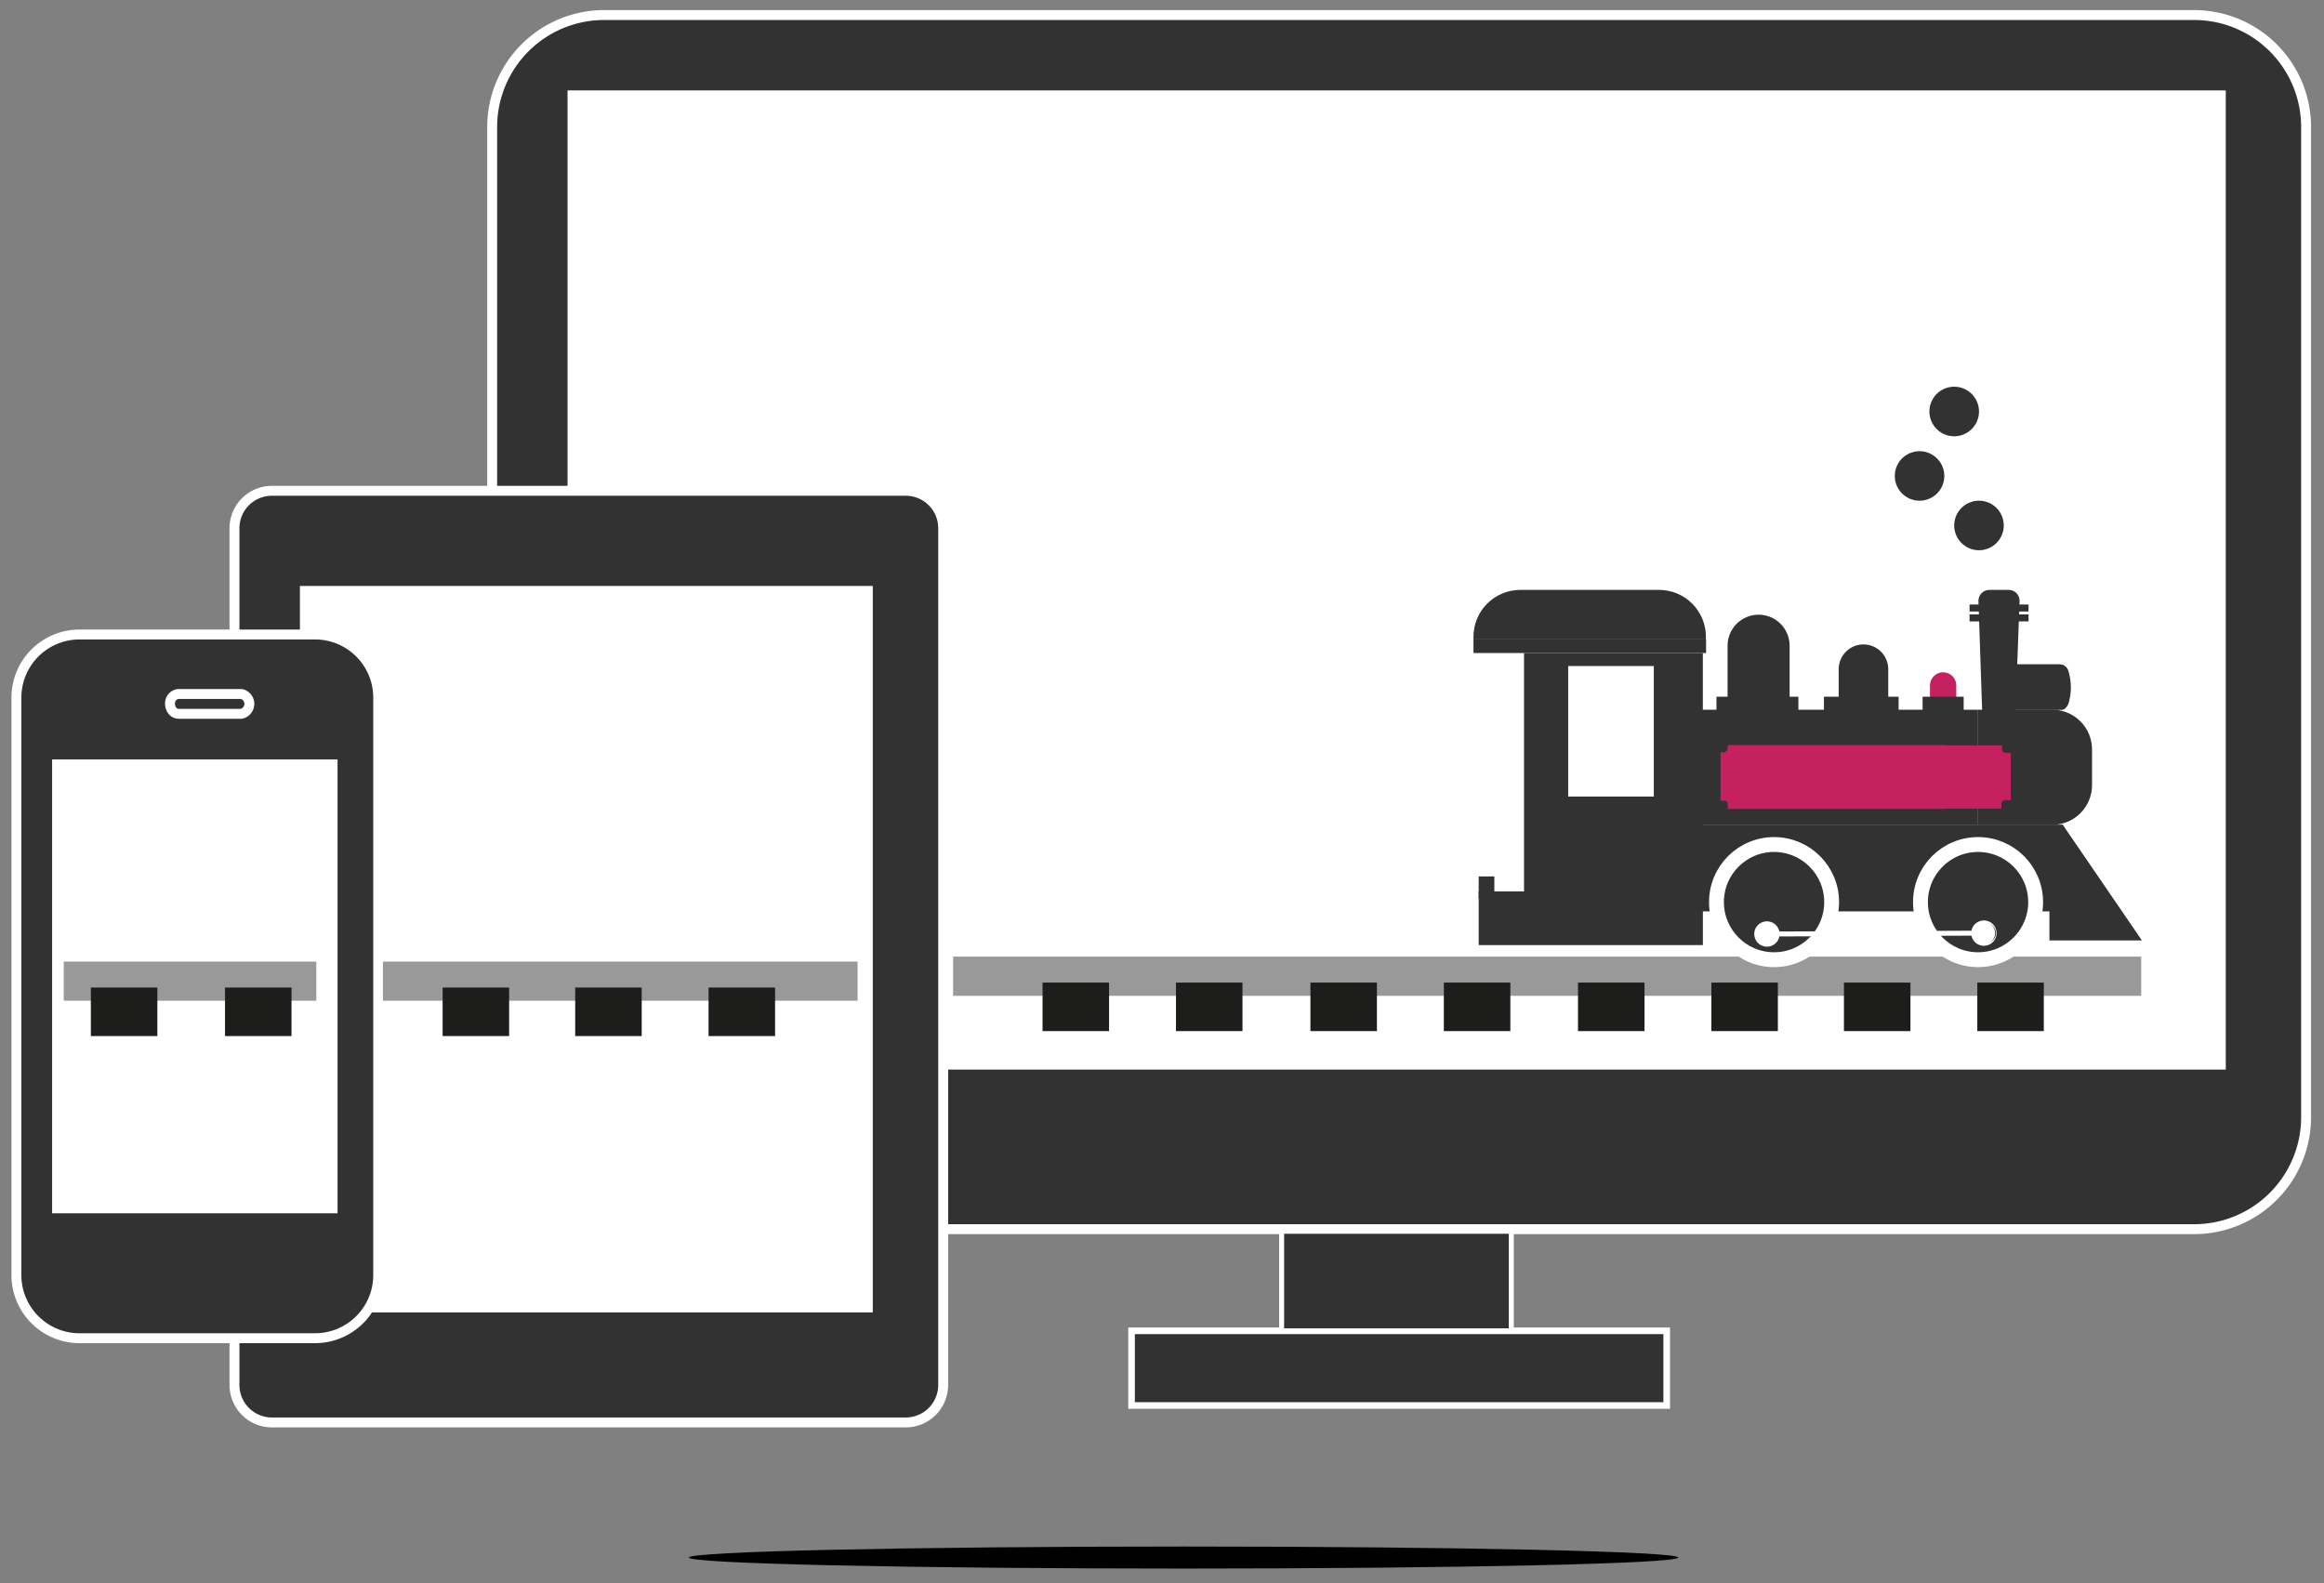 <svg xmlns="http://www.w3.org/2000/svg" xmlns:xlink="http://www.w3.org/1999/xlink" viewBox="0 0 802.412 546.742"><rect x="0" y="0" width="802.412" height="546.742" fill="#808080" stroke="none"/><defs><style>.cls-1,.cls-11,.cls-44,.cls-65,.cls-67,.cls-9{fill:none;}.cls-2{clip-path:url(#clip-path);}.cls-3{clip-path:url(#clip-path-2);}.cls-4{fill:#fff;}.cls-5{clip-path:url(#clip-path-3);}.cls-6{clip-path:url(#clip-path-5);}.cls-7{clip-path:url(#clip-path-7);}.cls-73,.cls-74,.cls-8{fill:#323232;}.cls-65,.cls-67,.cls-73,.cls-74,.cls-9{stroke:#fff;}.cls-11,.cls-44,.cls-65,.cls-67,.cls-73,.cls-74,.cls-9{stroke-miterlimit:10;}.cls-9{stroke-width:3.422px;}.cls-10{clip-path:url(#clip-path-10);}.cls-11,.cls-44{stroke:#323232;}.cls-11{stroke-width:4.124px;}.cls-12{clip-path:url(#clip-path-13);}.cls-13{clip-path:url(#clip-path-16);}.cls-14{clip-path:url(#clip-path-19);}.cls-15{clip-path:url(#clip-path-22);}.cls-16{clip-path:url(#clip-path-24);}.cls-17{clip-path:url(#clip-path-26);}.cls-18{clip-path:url(#clip-path-28);}.cls-19{clip-path:url(#clip-path-30);}.cls-20{clip-path:url(#clip-path-33);}.cls-21{clip-path:url(#clip-path-36);}.cls-22{clip-path:url(#clip-path-39);}.cls-23{clip-path:url(#clip-path-42);}.cls-24{fill:#999;}.cls-25{clip-path:url(#clip-path-44);}.cls-26{fill:#1d1d1b;}.cls-27{clip-path:url(#clip-path-46);}.cls-28{clip-path:url(#clip-path-48);}.cls-29{clip-path:url(#clip-path-50);}.cls-30{clip-path:url(#clip-path-52);}.cls-31{clip-path:url(#clip-path-54);}.cls-32{clip-path:url(#clip-path-56);}.cls-33{clip-path:url(#clip-path-58);}.cls-34{clip-path:url(#clip-path-60);}.cls-35{clip-path:url(#clip-path-62);}.cls-36{clip-path:url(#clip-path-64);}.cls-37{clip-path:url(#clip-path-66);}.cls-38{clip-path:url(#clip-path-68);}.cls-39{clip-path:url(#clip-path-70);}.cls-40{clip-path:url(#clip-path-72);}.cls-41{clip-path:url(#clip-path-74);}.cls-42{clip-path:url(#clip-path-76);}.cls-43{clip-path:url(#clip-path-78);}.cls-44,.cls-67{stroke-width:1.711px;}.cls-45{clip-path:url(#clip-path-81);}.cls-46{clip-path:url(#clip-path-83);}.cls-47{clip-path:url(#clip-path-85);}.cls-48{clip-path:url(#clip-path-87);}.cls-49{clip-path:url(#clip-path-89);}.cls-50{clip-path:url(#clip-path-91);}.cls-51{clip-path:url(#clip-path-93);}.cls-52{fill:#c52060;}.cls-53{clip-path:url(#clip-path-95);}.cls-54{clip-path:url(#clip-path-97);}.cls-55{clip-path:url(#clip-path-99);}.cls-56{clip-path:url(#clip-path-101);}.cls-57{clip-path:url(#clip-path-103);}.cls-58{clip-path:url(#clip-path-105);}.cls-59{clip-path:url(#clip-path-107);}.cls-60{clip-path:url(#clip-path-109);}.cls-61{clip-path:url(#clip-path-111);}.cls-62{clip-path:url(#clip-path-113);}.cls-63{clip-path:url(#clip-path-115);}.cls-64{clip-path:url(#clip-path-117);}.cls-65{stroke-width:5.133px;}.cls-66{clip-path:url(#clip-path-120);}.cls-68{clip-path:url(#clip-path-123);}.cls-69{clip-path:url(#clip-path-125);}.cls-70{clip-path:url(#clip-path-127);}.cls-71{clip-path:url(#clip-path-129);}.cls-72{clip-path:url(#clip-path-131);}.cls-73{stroke-width:2.281px;}.cls-74{stroke-width:1.726px;}</style><clipPath id="clip-path"><path class="cls-1" d="M780.826,200.267a11.978,11.978,0,1,0-3.508,8.47A11.978,11.978,0,0,0,780.826,200.267Z"/></clipPath><clipPath id="clip-path-2"><rect class="cls-1" x="-93.581" y="-95.765" width="1004.455" height="705.001"/></clipPath><clipPath id="clip-path-3"><path class="cls-1" d="M554.951,33.44a9.411,9.411,0,1,0-9.411,9.4A9.412,9.412,0,0,0,554.951,33.44Z"/></clipPath><clipPath id="clip-path-5"><circle class="cls-1" cx="345.333" cy="38.562" r="9.411"/></clipPath><clipPath id="clip-path-7"><path class="cls-1" d="M208.611,5.194h548.942a38.672,38.672,0,0,1,38.672,38.672V385.758a38.672,38.672,0,0,1-38.672,38.672H208.611a38.672,38.672,0,0,1-38.672-38.672V43.867a38.672,38.672,0,0,1,38.672-38.672Z"/></clipPath><clipPath id="clip-path-10"><rect class="cls-1" x="193.895" y="29.151" width="576.663" height="342.233"/></clipPath><clipPath id="clip-path-13"><circle class="cls-1" cx="683.289" cy="181.444" r="10.267"/></clipPath><clipPath id="clip-path-16"><path class="cls-1" d="M685,142.1a10.267,10.267,0,1,0-10.267,10.255A10.267,10.267,0,0,0,685,142.1Z"/></clipPath><clipPath id="clip-path-19"><path class="cls-1" d="M673.022,164.333a10.255,10.255,0,1,0-2.999,7.259A10.267,10.267,0,0,0,673.022,164.333Z"/></clipPath><clipPath id="clip-path-22"><path class="cls-1" d="M479.66,119.842a11.978,11.978,0,1,0-11.978,11.978A11.978,11.978,0,0,0,479.66,119.842Z"/></clipPath><clipPath id="clip-path-24"><path class="cls-1" d="M628.532,220.801a11.978,11.978,0,1,0-11.978,11.978A11.978,11.978,0,0,0,628.532,220.801Z"/></clipPath><clipPath id="clip-path-26"><path class="cls-1" d="M265.764,118.131a11.967,11.967,0,1,0-3.505,8.473A11.978,11.978,0,0,0,265.764,118.131Z"/></clipPath><clipPath id="clip-path-28"><path class="cls-1" d="M298.276,220.813a11.967,11.967,0,1,0-3.509,8.466A11.978,11.978,0,0,0,298.276,220.813Z"/></clipPath><clipPath id="clip-path-30"><path class="cls-1" d="M93.922,169.466H312.703a12.938,12.938,0,0,1,12.952,12.923V478.242a12.938,12.938,0,0,1-12.952,12.923H93.91a12.938,12.938,0,0,1-12.952-12.923V182.331A12.938,12.938,0,0,1,93.922,169.466Z"/></clipPath><clipPath id="clip-path-33"><rect class="cls-1" x="101.492" y="200.267" width="201.918" height="254.964"/></clipPath><clipPath id="clip-path-36"><path class="cls-1" d="M27.467,219.09H108.782a21.8,21.8,0,0,1,21.8,21.8V440.276a21.8,21.8,0,0,1-21.8,21.8H27.467A21.8,21.8,0,0,1,5.667,440.276V240.89A21.8,21.8,0,0,1,27.467,219.09Z"/></clipPath><clipPath id="clip-path-39"><rect class="cls-1" x="15.934" y="260.158" width="102.67" height="160.85"/></clipPath><clipPath id="clip-path-42"><rect class="cls-1" x="329.077" y="330.316" width="410.218" height="13.535"/></clipPath><clipPath id="clip-path-44"><rect class="cls-1" x="359.964" y="339.282" width="22.964" height="16.752"/></clipPath><clipPath id="clip-path-46"><rect class="cls-1" x="406.029" y="339.282" width="22.964" height="16.752"/></clipPath><clipPath id="clip-path-48"><rect class="cls-1" x="452.452" y="339.282" width="22.964" height="16.752"/></clipPath><clipPath id="clip-path-50"><rect class="cls-1" x="498.517" y="339.282" width="22.964" height="16.752"/></clipPath><clipPath id="clip-path-52"><rect class="cls-1" x="544.838" y="339.282" width="22.964" height="16.752"/></clipPath><clipPath id="clip-path-54"><rect class="cls-1" x="590.886" y="339.282" width="22.964" height="16.752"/></clipPath><clipPath id="clip-path-56"><rect class="cls-1" x="636.66" y="339.282" width="22.964" height="16.752"/></clipPath><clipPath id="clip-path-58"><rect class="cls-1" x="682.707" y="339.282" width="22.964" height="16.752"/></clipPath><clipPath id="clip-path-60"><rect class="cls-1" x="132.211" y="332.027" width="163.892" height="13.535"/></clipPath><clipPath id="clip-path-62"><rect class="cls-1" x="22.011" y="332.027" width="87.199" height="13.535"/></clipPath><clipPath id="clip-path-64"><rect class="cls-1" x="31.368" y="340.994" width="22.964" height="16.752"/></clipPath><clipPath id="clip-path-66"><rect class="cls-1" x="77.69" y="340.994" width="22.964" height="16.752"/></clipPath><clipPath id="clip-path-68"><rect class="cls-1" x="152.827" y="340.994" width="22.964" height="16.752"/></clipPath><clipPath id="clip-path-70"><rect class="cls-1" x="198.601" y="340.994" width="22.964" height="16.752"/></clipPath><clipPath id="clip-path-72"><rect class="cls-1" x="244.648" y="340.994" width="22.964" height="16.752"/></clipPath><clipPath id="clip-path-74"><rect class="cls-1" x="584.007" y="245.066" width="98.957" height="39.665"/></clipPath><clipPath id="clip-path-76"><rect class="cls-1" x="526.204" y="225.49" width="61.739" height="82.307"/></clipPath><clipPath id="clip-path-78"><rect class="cls-1" x="540.595" y="229.118" width="31.28" height="46.783"/></clipPath><clipPath id="clip-path-81"><path class="cls-1" d="M524.92,203.69h47.913a16.171,16.171,0,0,1,16.171,16.171v.941H508.75v-.941A16.171,16.171,0,0,1,524.92,203.69Z"/></clipPath><clipPath id="clip-path-83"><rect class="cls-1" x="508.75" y="220.784" width="80.305" height="4.706"/></clipPath><clipPath id="clip-path-85"><path class="cls-1" d="M607.193,212.245a10.712,10.712,0,0,1,10.712,10.712V245.066H596.481V222.957A10.712,10.712,0,0,1,607.193,212.245Z"/></clipPath><clipPath id="clip-path-87"><path class="cls-1" d="M643.402,222.512a8.556,8.556,0,0,1,8.556,8.556v17.539H634.846V231.068A8.556,8.556,0,0,1,643.402,222.512Z"/></clipPath><clipPath id="clip-path-89"><rect class="cls-1" x="592.648" y="240.582" width="28.286" height="6.725"/></clipPath><clipPath id="clip-path-91"><rect class="cls-1" x="629.747" y="240.582" width="25.787" height="6.725"/></clipPath><clipPath id="clip-path-93"><path class="cls-1" d="M670.9,232.129a4.552,4.552,0,0,1,4.552,4.552v9.377h-9.086v-9.377A4.552,4.552,0,0,1,670.9,232.129Z"/></clipPath><clipPath id="clip-path-95"><path class="cls-1" d="M682.964,245.066h25.668a13.689,13.689,0,0,1,13.689,13.689v12.355a13.689,13.689,0,0,1-13.689,13.689H682.964Z"/></clipPath><clipPath id="clip-path-97"><polygon class="cls-1" points="739.552 324.738 707.605 324.738 707.605 314.693 586.368 314.693 586.368 284.73 712.173 284.73 739.552 324.738"/></clipPath><clipPath id="clip-path-99"><rect class="cls-1" x="510.547" y="307.797" width="77.413" height="18.549"/></clipPath><clipPath id="clip-path-101"><rect class="cls-1" x="510.547" y="302.629" width="5.407" height="7.58"/></clipPath><clipPath id="clip-path-103"><path class="cls-1" d="M695.78,248.608H684.487l-1.386-41.068a3.764,3.764,0,0,1,3.747-3.85h6.708a3.748,3.748,0,0,1,3.747,3.884Z"/></clipPath><clipPath id="clip-path-105"><rect class="cls-1" x="680.038" y="208.738" width="20.363" height="2.413"/></clipPath><clipPath id="clip-path-107"><rect class="cls-1" x="680.038" y="212.16" width="20.363" height="2.413"/></clipPath><clipPath id="clip-path-109"><path class="cls-1" d="M694.48,229.357h16.547a3.268,3.268,0,0,1,3.268,3.422v9.138a3.234,3.234,0,0,1-3.234,3.234H694.48Z"/></clipPath><clipPath id="clip-path-111"><path class="cls-1" d="M671.67,279.323H596.533V277.612a1.095,1.095,0,0,0-1.044-1.112h-1.437V259.747h1.027a1.403,1.403,0,0,0,1.454-1.454v-1.027h74.778"/></clipPath><clipPath id="clip-path-113"><path class="cls-1" d="M669.343,257.369h21.903v1.403a1.198,1.198,0,0,0,1.164,1.181h1.865v16.342h-1.951a1.335,1.335,0,0,0-1.301,1.335v1.557H669.702"/></clipPath><clipPath id="clip-path-115"><ellipse class="cls-1" cx="712.071" cy="237.365" rx="2.943" ry="7.7"/></clipPath><clipPath id="clip-path-117"><circle class="cls-1" cx="612.532" cy="311.493" r="19.884"/></clipPath><clipPath id="clip-path-120"><circle class="cls-1" cx="682.964" cy="311.493" r="19.884"/></clipPath><clipPath id="clip-path-123"><path class="cls-1" d="M610.085,326.38a3.867,3.867,0,1,1,2.729-1.145A3.867,3.867,0,0,1,610.085,326.38Z"/></clipPath><clipPath id="clip-path-125"><path class="cls-1" d="M610.085,319.176a3.422,3.422,0,1,1-3.422,3.422A3.422,3.422,0,0,1,610.085,319.176Zm0,7.717a4.381,4.381,0,1,0-4.398-4.363A4.381,4.381,0,0,0,610.085,326.894Z"/></clipPath><clipPath id="clip-path-127"><path class="cls-1" d="M685,326.072a3.867,3.867,0,1,0-3.867-3.85A3.867,3.867,0,0,0,685,326.072Z"/></clipPath><clipPath id="clip-path-129"><path class="cls-1" d="M685,318.868a3.422,3.422,0,1,0,3.557,1.429,3.422,3.422,0,0,0-3.557-1.429C683.169,318.868,686.865,318.851,685,318.868Zm0,7.717a4.381,4.381,0,1,1,3.093-1.295A4.381,4.381,0,0,1,685,326.586Z"/></clipPath><clipPath id="clip-path-131"><rect class="cls-1" x="663.816" y="240.582" width="14.186" height="6.725"/></clipPath></defs><title>waArtboard 53</title><g id="concepts"><g id="TECHNOLOGY"><g class="cls-2"><g class="cls-3"><rect class="cls-4" x="748.313" y="179.733" width="41.068" height="41.068"/></g></g><g class="cls-5"><g class="cls-3"><rect class="cls-4" x="527.573" y="15.461" width="35.935" height="35.935"/></g></g><g class="cls-6"><g class="cls-3"><rect class="cls-4" x="327.366" y="20.595" width="35.935" height="35.935"/></g></g><g class="cls-7"><g class="cls-3"><rect class="cls-8" x="161.383" y="-3.362" width="643.399" height="436.348"/></g></g><g class="cls-3"><path class="cls-9" d="M208.611,5.194H757.554a38.672,38.672,0,0,1,38.672,38.672V385.758a38.672,38.672,0,0,1-38.672,38.672H208.611a38.672,38.672,0,0,1-38.672-38.672V43.867A38.672,38.672,0,0,1,208.611,5.194Z"/></g><g class="cls-10"><g class="cls-3"><rect class="cls-4" x="185.339" y="20.595" width="593.775" height="359.345"/></g></g><g class="cls-3"><rect class="cls-11" x="193.895" y="29.151" width="576.663" height="342.233"/></g><g class="cls-12"><g class="cls-3"><rect class="cls-8" x="664.466" y="162.622" width="37.646" height="37.646"/></g></g><g class="cls-3"><circle class="cls-9" cx="683.289" cy="181.444" r="10.267"/></g><g class="cls-13"><g class="cls-3"><rect class="cls-8" x="655.91" y="123.265" width="37.646" height="37.646"/></g></g><g class="cls-3"><path class="cls-9" d="M685,142.1a10.267,10.267,0,1,0-10.267,10.255A10.267,10.267,0,0,0,685,142.1Z"/></g><g class="cls-14"><g class="cls-3"><rect class="cls-8" x="643.932" y="145.51" width="37.646" height="37.646"/></g></g><g class="cls-3"><path class="cls-9" d="M673.022,164.333a10.255,10.255,0,1,0-2.999,7.259A10.267,10.267,0,0,0,673.022,164.333Z"/></g><g class="cls-15"><g class="cls-3"><rect class="cls-4" x="447.148" y="99.308" width="41.068" height="41.068"/></g></g><g class="cls-16"><g class="cls-3"><rect class="cls-4" x="596.019" y="200.267" width="41.068" height="41.068"/></g></g><g class="cls-17"><g class="cls-3"><rect class="cls-4" x="233.252" y="97.597" width="41.068" height="41.068"/></g></g><g class="cls-18"><g class="cls-3"><rect class="cls-4" x="265.764" y="200.267" width="41.068" height="41.068"/></g></g><g class="cls-19"><g class="cls-3"><rect class="cls-8" x="72.402" y="160.91" width="261.809" height="338.811"/></g></g><g class="cls-3"><path class="cls-9" d="M93.922,169.466H312.703a12.938,12.938,0,0,1,12.952,12.923V478.242a12.938,12.938,0,0,1-12.952,12.923H93.91A12.938,12.938,0,0,1,80.958,478.242V182.331A12.938,12.938,0,0,1,93.922,169.466Z"/></g><g class="cls-20"><g class="cls-3"><rect class="cls-4" x="92.936" y="191.711" width="219.029" height="272.076"/></g></g><g class="cls-3"><rect class="cls-11" x="101.492" y="200.267" width="201.918" height="254.964"/></g><g class="cls-21"><g class="cls-3"><rect class="cls-8" x="-2.889" y="210.534" width="142.027" height="260.097"/></g></g><g class="cls-3"><path class="cls-9" d="M27.467,219.09h81.315a21.8,21.8,0,0,1,21.8,21.8V440.276a21.8,21.8,0,0,1-21.8,21.8H27.467A21.8,21.8,0,0,1,5.667,440.276V240.89A21.8,21.8,0,0,1,27.467,219.09Z"/></g><g class="cls-22"><g class="cls-3"><rect class="cls-4" x="7.378" y="251.602" width="119.782" height="177.961"/></g></g><g class="cls-3"><rect class="cls-11" x="15.934" y="260.158" width="102.67" height="160.85"/><path class="cls-9" d="M58.713,243.039a3.726,3.726,0,0,0,.849,2.419A2.74,2.74,0,0,0,61.63,246.469H83.341a3.504,3.504,0,0,0,0-6.845H61.655A3.212,3.212,0,0,0,58.713,243.039Z"/></g><g class="cls-23"><g class="cls-3"><rect class="cls-24" x="320.521" y="321.76" width="427.33" height="30.647"/></g></g><g class="cls-25"><g class="cls-3"><rect class="cls-26" x="351.408" y="330.727" width="40.076" height="33.864"/></g></g><g class="cls-27"><g class="cls-3"><rect class="cls-26" x="397.473" y="330.727" width="40.076" height="33.864"/></g></g><g class="cls-28"><g class="cls-3"><rect class="cls-26" x="443.897" y="330.727" width="40.076" height="33.864"/></g></g><g class="cls-29"><g class="cls-3"><rect class="cls-26" x="489.961" y="330.727" width="40.076" height="33.864"/></g></g><g class="cls-30"><g class="cls-3"><rect class="cls-26" x="536.283" y="330.727" width="40.076" height="33.864"/></g></g><g class="cls-31"><g class="cls-3"><rect class="cls-26" x="582.33" y="330.727" width="40.076" height="33.864"/></g></g><g class="cls-32"><g class="cls-3"><rect class="cls-26" x="628.104" y="330.727" width="40.076" height="33.864"/></g></g><g class="cls-33"><g class="cls-3"><rect class="cls-26" x="674.151" y="330.727" width="40.076" height="33.864"/></g></g><g class="cls-34"><g class="cls-3"><rect class="cls-24" x="123.655" y="323.471" width="181.004" height="30.647"/></g></g><g class="cls-35"><g class="cls-3"><rect class="cls-24" x="13.455" y="323.471" width="104.31" height="30.647"/></g></g><g class="cls-36"><g class="cls-3"><rect class="cls-26" x="22.813" y="332.438" width="40.076" height="33.864"/></g></g><g class="cls-37"><g class="cls-3"><rect class="cls-26" x="69.134" y="332.438" width="40.076" height="33.864"/></g></g><g class="cls-38"><g class="cls-3"><rect class="cls-26" x="144.271" y="332.438" width="40.076" height="33.864"/></g></g><g class="cls-39"><g class="cls-3"><rect class="cls-26" x="190.045" y="332.438" width="40.076" height="33.864"/></g></g><g class="cls-40"><g class="cls-3"><rect class="cls-26" x="236.092" y="332.438" width="40.076" height="33.864"/></g></g><g class="cls-41"><g class="cls-3"><rect class="cls-8" x="575.451" y="236.51" width="116.068" height="56.777"/></g></g><g class="cls-42"><g class="cls-3"><rect class="cls-8" x="517.648" y="216.934" width="78.851" height="99.419"/></g></g><g class="cls-43"><g class="cls-3"><rect class="cls-4" x="532.039" y="220.562" width="48.392" height="63.895"/></g></g><g class="cls-3"><rect class="cls-44" x="540.595" y="229.118" width="31.28" height="46.783"/></g><g class="cls-45"><g class="cls-3"><rect class="cls-8" x="500.194" y="195.134" width="97.365" height="34.223"/></g></g><g class="cls-46"><g class="cls-3"><rect class="cls-8" x="500.194" y="212.228" width="97.417" height="21.817"/></g></g><g class="cls-47"><g class="cls-3"><rect class="cls-8" x="587.926" y="203.69" width="38.535" height="49.932"/></g></g><g class="cls-48"><g class="cls-3"><rect class="cls-8" x="626.29" y="213.957" width="34.223" height="43.207"/></g></g><g class="cls-49"><g class="cls-3"><rect class="cls-8" x="584.093" y="232.027" width="45.397" height="23.837"/></g></g><g class="cls-50"><g class="cls-3"><rect class="cls-8" x="621.191" y="232.027" width="42.899" height="23.837"/></g></g><g class="cls-51"><g class="cls-3"><rect class="cls-52" x="657.81" y="223.573" width="26.198" height="31.041"/></g></g><g class="cls-53"><g class="cls-3"><rect class="cls-8" x="674.408" y="236.51" width="56.469" height="56.845"/></g></g><g class="cls-54"><g class="cls-3"><rect class="cls-8" x="577.813" y="276.175" width="170.295" height="57.119"/></g></g><g class="cls-55"><g class="cls-3"><rect class="cls-8" x="501.991" y="299.241" width="94.525" height="35.661"/></g></g><g class="cls-56"><g class="cls-3"><rect class="cls-8" x="501.991" y="294.073" width="22.519" height="24.692"/></g></g><g class="cls-57"><g class="cls-3"><rect class="cls-8" x="674.544" y="195.134" width="31.318" height="62.03"/></g></g><g class="cls-58"><g class="cls-3"><rect class="cls-8" x="671.482" y="200.182" width="37.475" height="19.524"/></g></g><g class="cls-59"><g class="cls-3"><rect class="cls-8" x="671.482" y="203.604" width="37.475" height="19.524"/></g></g><g class="cls-60"><g class="cls-3"><rect class="cls-8" x="685.924" y="220.801" width="36.931" height="32.906"/></g></g><g class="cls-61"><g class="cls-3"><rect class="cls-52" x="585.496" y="248.71" width="94.73" height="39.169"/></g></g><g class="cls-62"><g class="cls-3"><rect class="cls-52" x="660.787" y="248.813" width="42.043" height="38.929"/></g></g><g class="cls-63"><g class="cls-3"><rect class="cls-8" x="700.572" y="221.109" width="22.998" height="32.512"/></g></g><g class="cls-64"><g class="cls-3"><rect class="cls-8" x="584.093" y="283.054" width="56.879" height="56.879"/></g></g><g class="cls-3"><circle class="cls-65" cx="612.532" cy="311.493" r="19.884"/></g><g class="cls-66"><g class="cls-3"><rect class="cls-8" x="654.524" y="283.054" width="56.879" height="56.879"/></g></g><g class="cls-3"><circle class="cls-65" cx="682.964" cy="311.493" r="19.884"/><line class="cls-67" x1="609.846" y1="322.513" x2="685.257" y2="322.205"/></g><g class="cls-68"><g class="cls-3"><rect class="cls-4" x="597.645" y="310.09" width="24.846" height="24.846"/></g></g><g class="cls-69"><g class="cls-3"><rect class="cls-4" x="597.132" y="309.577" width="25.873" height="25.873"/></g></g><g class="cls-70"><g class="cls-3"><rect class="cls-4" x="672.577" y="309.782" width="24.846" height="24.846"/></g></g><g class="cls-71"><g class="cls-3"><rect class="cls-4" x="672.047" y="309.269" width="25.873" height="25.873"/></g></g><g class="cls-72"><g class="cls-3"><rect class="cls-8" x="655.26" y="232.027" width="31.297" height="23.837"/></g></g><path d="M579.467,537.813c0-2.1-76.479-3.805-170.82-3.805-94.342,0-170.824,1.705-170.824,3.805,0,2.103,76.482,3.807,170.824,3.807C502.988,541.62,579.467,539.915,579.467,537.813Z"/><rect class="cls-73" x="390.696" y="459.529" width="184.772" height="25.781"/><rect class="cls-74" x="442.506" y="425.152" width="79.3" height="34.377"/></g></g></svg>